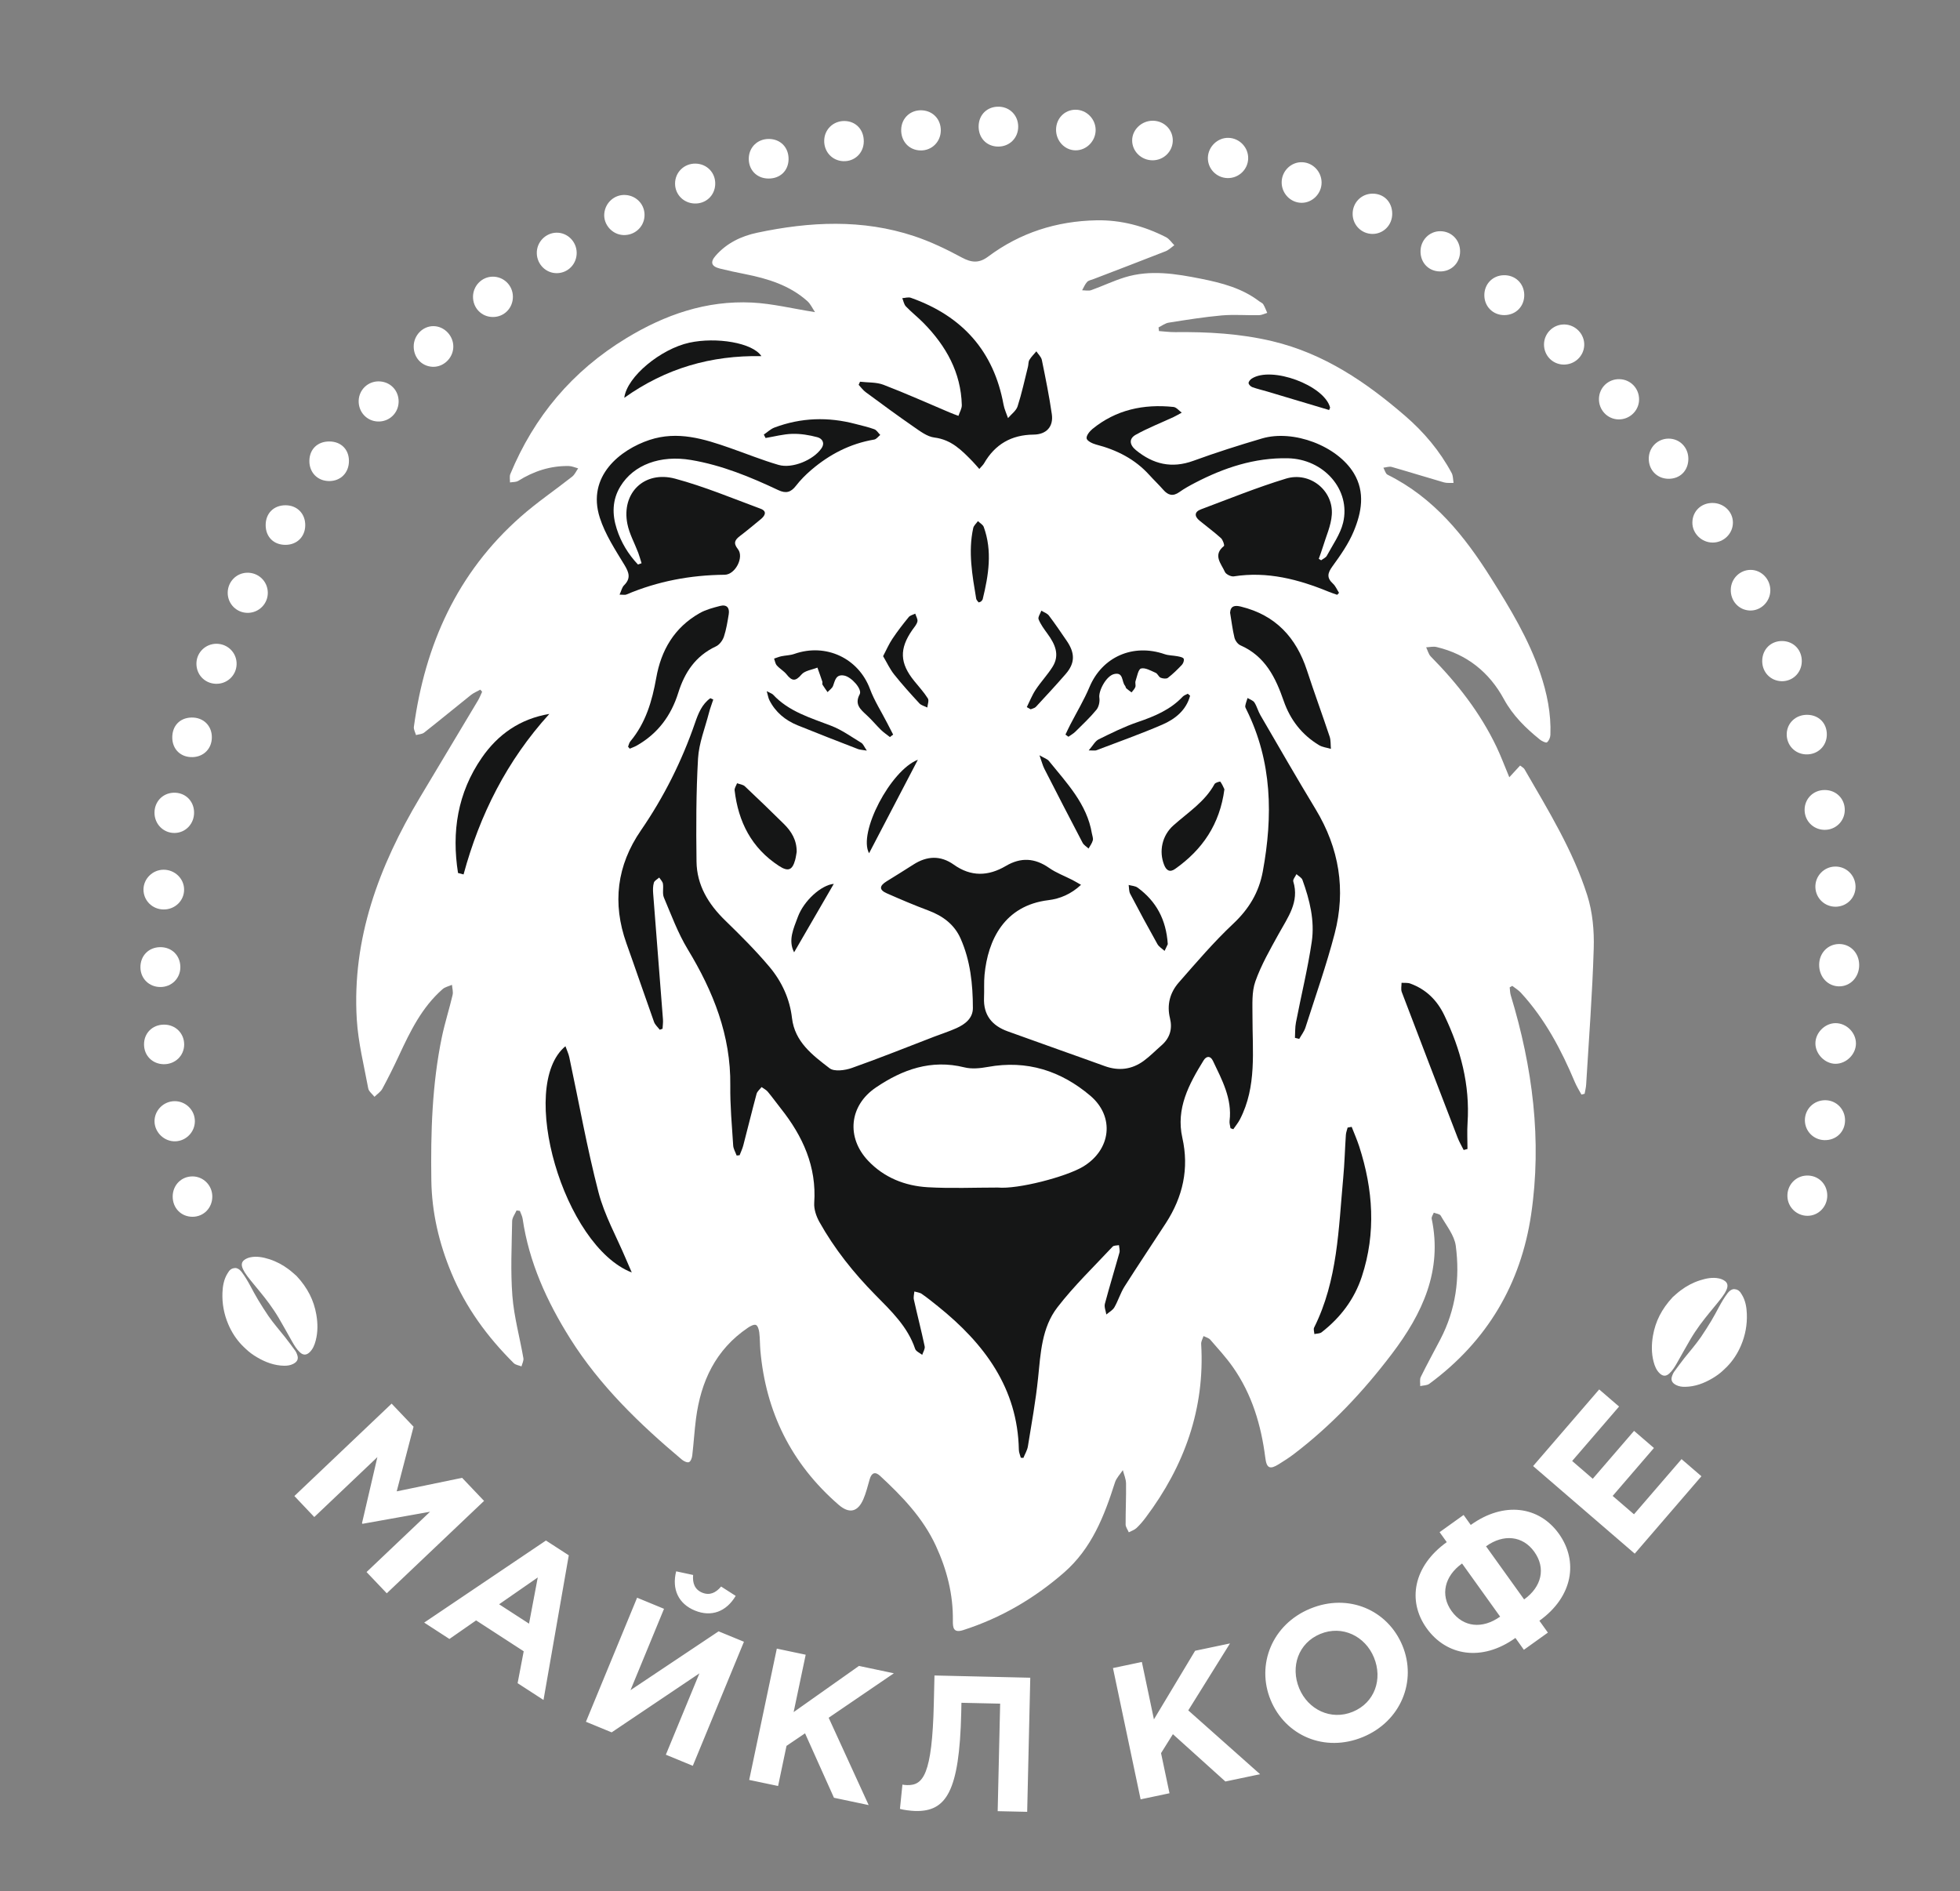 <?xml version="1.0" encoding="UTF-8"?> <svg xmlns="http://www.w3.org/2000/svg" width="57" height="55" viewBox="0 0 57 55" fill="none"><rect x="0" y="0" width="57" height="55" fill="#808080" stroke="none"/><path fill-rule="evenodd" clip-rule="evenodd" d="M15.022 35.202C15.054 35.206 15.086 35.21 15.118 35.214C15.146 35.291 15.187 35.365 15.199 35.443C15.384 36.708 15.903 37.848 16.581 38.927C17.442 40.296 18.596 41.411 19.835 42.452C19.888 42.497 19.991 42.543 20.038 42.521C20.09 42.497 20.124 42.398 20.132 42.328C20.174 41.971 20.195 41.611 20.241 41.254C20.382 40.179 20.805 39.253 21.752 38.612C21.82 38.566 21.929 38.508 21.984 38.532C22.04 38.556 22.071 38.672 22.081 38.752C22.102 38.925 22.098 39.101 22.113 39.275C22.27 41.057 23.008 42.564 24.388 43.761C24.698 44.03 24.945 43.974 25.108 43.599C25.189 43.413 25.235 43.211 25.293 43.015C25.346 42.836 25.448 42.785 25.594 42.921C26.241 43.52 26.846 44.149 27.218 44.958C27.538 45.652 27.721 46.37 27.711 47.131C27.709 47.321 27.718 47.501 28.009 47.407C29.111 47.054 30.08 46.484 30.94 45.736C31.749 45.032 32.114 44.089 32.424 43.115C32.465 42.984 32.575 42.874 32.654 42.754C32.687 42.883 32.745 43.011 32.747 43.141C32.753 43.539 32.733 43.937 32.735 44.336C32.736 44.411 32.795 44.486 32.827 44.562C32.902 44.522 32.99 44.495 33.049 44.44C33.15 44.346 33.239 44.239 33.321 44.13C34.449 42.627 35.043 40.963 34.932 39.086C34.927 39.011 34.976 38.932 35 38.855C35.067 38.889 35.151 38.909 35.197 38.961C35.422 39.22 35.656 39.475 35.853 39.755C36.413 40.552 36.678 41.453 36.798 42.401C36.836 42.699 36.931 42.742 37.185 42.584C37.336 42.49 37.488 42.394 37.629 42.286C38.724 41.452 39.652 40.462 40.475 39.377C41.364 38.207 41.954 36.953 41.636 35.445C41.624 35.392 41.675 35.326 41.697 35.267C41.766 35.294 41.87 35.303 41.898 35.353C42.06 35.639 42.295 35.923 42.336 36.229C42.461 37.169 42.337 38.09 41.888 38.951C41.698 39.315 41.5 39.675 41.319 40.043C41.282 40.117 41.306 40.22 41.302 40.31C41.391 40.289 41.499 40.293 41.566 40.244C43.255 39.001 44.23 37.33 44.528 35.318C44.846 33.161 44.571 31.035 43.937 28.951C43.914 28.876 43.914 28.794 43.904 28.715C43.929 28.7 43.954 28.686 43.979 28.671C44.064 28.737 44.16 28.794 44.231 28.872C44.934 29.637 45.405 30.534 45.801 31.474C45.853 31.598 45.927 31.713 45.991 31.832C46.022 31.824 46.053 31.817 46.083 31.809C46.099 31.719 46.123 31.63 46.128 31.539C46.207 30.221 46.309 28.903 46.348 27.584C46.364 27.068 46.316 26.526 46.16 26.037C45.745 24.731 45.02 23.558 44.336 22.372C44.311 22.328 44.255 22.302 44.207 22.263C44.106 22.373 44.019 22.468 43.893 22.604C43.755 22.273 43.651 21.993 43.523 21.724C43.051 20.734 42.384 19.877 41.61 19.093C41.543 19.024 41.519 18.915 41.475 18.825C41.576 18.821 41.682 18.794 41.775 18.816C42.667 19.027 43.314 19.557 43.734 20.329C43.995 20.809 44.368 21.173 44.785 21.51C44.841 21.555 44.96 21.611 44.988 21.589C45.045 21.543 45.085 21.449 45.088 21.373C45.112 20.755 44.99 20.158 44.791 19.571C44.456 18.585 43.919 17.697 43.366 16.818C42.596 15.595 41.709 14.479 40.352 13.805C40.292 13.775 40.271 13.672 40.231 13.602C40.312 13.593 40.4 13.559 40.472 13.579C40.981 13.724 41.486 13.883 41.994 14.029C42.081 14.054 42.179 14.04 42.272 14.044C42.255 13.947 42.261 13.838 42.216 13.755C41.874 13.118 41.413 12.568 40.863 12.094C39.731 11.116 38.508 10.282 37.006 9.924C36.077 9.702 35.128 9.648 34.174 9.659C34.018 9.661 33.862 9.639 33.705 9.628C33.701 9.593 33.696 9.557 33.692 9.522C33.79 9.474 33.885 9.399 33.989 9.383C34.501 9.302 35.015 9.219 35.531 9.173C35.889 9.142 36.252 9.173 36.612 9.166C36.693 9.165 36.773 9.123 36.853 9.099C36.816 9.016 36.785 8.928 36.738 8.85C36.715 8.812 36.66 8.792 36.62 8.762C36.125 8.383 35.536 8.228 34.935 8.108C34.196 7.961 33.452 7.837 32.709 8.066C32.377 8.169 32.062 8.321 31.734 8.438C31.656 8.466 31.558 8.442 31.47 8.442C31.517 8.36 31.552 8.267 31.615 8.199C31.658 8.153 31.739 8.14 31.804 8.115C32.502 7.846 33.202 7.581 33.897 7.307C33.991 7.27 34.067 7.191 34.151 7.132C34.071 7.052 34.005 6.946 33.908 6.897C33.278 6.575 32.604 6.394 31.89 6.407C30.724 6.429 29.663 6.77 28.736 7.463C28.475 7.658 28.256 7.643 27.971 7.489C27.527 7.249 27.065 7.027 26.585 6.867C25.079 6.367 23.549 6.444 22.02 6.768C21.55 6.868 21.132 7.072 20.814 7.434C20.646 7.624 20.686 7.747 20.934 7.81C21.176 7.871 21.422 7.922 21.667 7.971C22.331 8.103 22.968 8.299 23.48 8.758C23.573 8.842 23.627 8.967 23.702 9.078C23.05 8.975 22.464 8.829 21.872 8.799C20.538 8.733 19.336 9.153 18.213 9.836C16.637 10.793 15.532 12.121 14.842 13.784C14.812 13.856 14.834 13.947 14.831 14.03C14.912 14.016 15.008 14.024 15.072 13.984C15.521 13.703 16.006 13.543 16.542 13.553C16.633 13.555 16.723 13.597 16.813 13.621C16.756 13.702 16.715 13.802 16.64 13.861C16.144 14.252 15.616 14.609 15.144 15.026C13.286 16.665 12.361 18.761 12.036 21.138C12.026 21.214 12.076 21.297 12.098 21.377C12.177 21.354 12.275 21.352 12.334 21.306C12.793 20.945 13.243 20.573 13.699 20.209C13.779 20.146 13.878 20.107 13.969 20.056C13.986 20.077 14.004 20.097 14.021 20.118C13.981 20.204 13.947 20.293 13.898 20.375C13.336 21.316 12.771 22.255 12.209 23.197C11.019 25.192 10.233 27.302 10.376 29.648C10.417 30.32 10.585 30.986 10.709 31.653C10.726 31.742 10.827 31.816 10.89 31.897C10.968 31.82 11.07 31.754 11.12 31.662C11.292 31.344 11.453 31.019 11.605 30.692C11.932 29.99 12.268 29.295 12.871 28.766C12.943 28.703 13.053 28.681 13.144 28.641C13.152 28.74 13.184 28.844 13.162 28.936C13.067 29.343 12.938 29.742 12.852 30.151C12.565 31.53 12.524 32.928 12.544 34.329C12.558 35.263 12.768 36.158 13.129 37.023C13.544 38.021 14.171 38.878 14.941 39.643C14.994 39.695 15.09 39.707 15.166 39.737C15.186 39.657 15.234 39.573 15.221 39.498C15.116 38.894 14.949 38.297 14.901 37.689C14.845 36.968 14.882 36.24 14.894 35.515C14.895 35.41 14.977 35.306 15.022 35.202Z" fill="white"></path><path fill-rule="evenodd" clip-rule="evenodd" d="M35.785 32.811C35.775 32.74 35.75 32.667 35.758 32.598C35.837 31.952 35.538 31.405 35.274 30.851C35.2 30.696 35.083 30.708 35.002 30.839C34.575 31.53 34.194 32.239 34.384 33.087C34.586 33.983 34.401 34.804 33.906 35.569C33.506 36.186 33.095 36.796 32.702 37.416C32.583 37.605 32.519 37.826 32.408 38.019C32.358 38.105 32.253 38.16 32.174 38.228C32.158 38.123 32.107 38.01 32.132 37.916C32.264 37.418 32.417 36.925 32.555 36.429C32.573 36.362 32.547 36.284 32.541 36.211C32.478 36.224 32.392 36.216 32.357 36.254C31.814 36.835 31.236 37.391 30.753 38.017C30.294 38.61 30.263 39.355 30.189 40.075C30.121 40.74 30 41.401 29.893 42.062C29.874 42.178 29.807 42.286 29.762 42.398C29.737 42.397 29.712 42.395 29.687 42.394C29.667 42.317 29.631 42.24 29.63 42.162C29.595 40.371 28.63 39.076 27.275 37.988C27.121 37.864 26.967 37.74 26.804 37.627C26.746 37.587 26.663 37.581 26.591 37.559C26.585 37.638 26.56 37.721 26.577 37.795C26.678 38.249 26.795 38.699 26.891 39.154C26.907 39.229 26.845 39.319 26.819 39.402C26.749 39.345 26.638 39.3 26.614 39.228C26.398 38.583 25.916 38.125 25.453 37.655C24.82 37.013 24.265 36.315 23.828 35.534C23.737 35.37 23.667 35.163 23.679 34.982C23.751 33.93 23.35 33.045 22.707 32.236C22.579 32.074 22.459 31.906 22.327 31.748C22.28 31.693 22.208 31.658 22.148 31.614C22.098 31.679 22.022 31.738 22.002 31.812C21.868 32.31 21.747 32.811 21.616 33.31C21.591 33.408 21.545 33.501 21.509 33.596C21.48 33.599 21.451 33.602 21.423 33.605C21.388 33.507 21.328 33.411 21.322 33.311C21.285 32.73 21.231 32.148 21.238 31.567C21.256 30.114 20.744 28.833 19.999 27.605C19.714 27.134 19.522 26.609 19.307 26.101C19.258 25.984 19.3 25.832 19.279 25.699C19.269 25.636 19.209 25.58 19.171 25.521C19.117 25.569 19.034 25.61 19.016 25.669C18.987 25.768 18.987 25.88 18.995 25.985C19.088 27.206 19.186 28.425 19.28 29.645C19.287 29.735 19.273 29.827 19.268 29.918C19.241 29.927 19.214 29.937 19.187 29.947C19.13 29.871 19.05 29.803 19.02 29.719C18.748 28.958 18.489 28.193 18.217 27.432C17.803 26.269 17.937 25.169 18.639 24.149C19.311 23.172 19.832 22.128 20.215 21.016C20.308 20.747 20.414 20.479 20.658 20.305C20.686 20.318 20.715 20.33 20.743 20.343C20.701 20.473 20.651 20.601 20.617 20.733C20.504 21.173 20.326 21.611 20.3 22.057C20.243 23.054 20.243 24.056 20.256 25.056C20.264 25.741 20.6 26.295 21.096 26.775C21.541 27.207 21.982 27.648 22.379 28.12C22.736 28.546 22.969 29.052 23.032 29.604C23.112 30.3 23.63 30.686 24.126 31.067C24.259 31.17 24.575 31.129 24.771 31.059C25.579 30.774 26.374 30.453 27.174 30.146C27.388 30.064 27.608 29.994 27.816 29.9C28.073 29.785 28.294 29.608 28.293 29.315C28.292 28.623 28.221 27.936 27.934 27.291C27.754 26.886 27.421 26.637 26.999 26.479C26.59 26.326 26.187 26.155 25.787 25.978C25.564 25.879 25.569 25.764 25.782 25.632C26.043 25.47 26.305 25.309 26.563 25.143C26.956 24.89 27.351 24.871 27.737 25.145C28.236 25.501 28.74 25.485 29.251 25.184C29.686 24.927 30.093 24.95 30.509 25.24C30.714 25.384 30.959 25.474 31.185 25.59C31.253 25.625 31.319 25.665 31.438 25.732C31.15 26.003 30.822 26.138 30.492 26.178C29.205 26.333 28.728 27.34 28.632 28.349C28.611 28.571 28.627 28.796 28.617 29.02C28.597 29.515 28.844 29.828 29.31 29.995C29.817 30.178 30.324 30.358 30.831 30.54C31.262 30.694 31.695 30.846 32.125 31.003C32.533 31.152 32.916 31.104 33.261 30.852C33.444 30.718 33.603 30.554 33.774 30.405C34.023 30.19 34.101 29.923 34.025 29.613C33.929 29.224 34.023 28.868 34.28 28.574C34.791 27.991 35.296 27.398 35.861 26.867C36.322 26.434 36.612 25.952 36.724 25.344C37.021 23.731 36.999 22.152 36.25 20.64C36.233 20.605 36.208 20.564 36.214 20.531C36.227 20.452 36.257 20.376 36.281 20.299C36.349 20.341 36.441 20.369 36.48 20.429C36.554 20.543 36.586 20.681 36.655 20.799C37.186 21.712 37.712 22.628 38.259 23.531C38.948 24.669 39.145 25.881 38.814 27.151C38.574 28.072 38.255 28.973 37.965 29.881C37.927 29.999 37.845 30.103 37.784 30.213C37.742 30.203 37.701 30.192 37.659 30.182C37.668 30.032 37.66 29.879 37.689 29.732C37.84 28.95 38.032 28.174 38.148 27.388C38.238 26.775 38.088 26.17 37.877 25.588C37.852 25.521 37.762 25.477 37.703 25.422C37.67 25.494 37.593 25.578 37.611 25.635C37.794 26.233 37.45 26.68 37.186 27.16C36.938 27.61 36.678 28.061 36.508 28.541C36.399 28.85 36.425 29.21 36.424 29.548C36.421 30.565 36.554 31.595 36.059 32.554C36.007 32.655 35.931 32.745 35.866 32.84C35.839 32.831 35.812 32.821 35.785 32.811Z" fill="#151616"></path><path fill-rule="evenodd" clip-rule="evenodd" d="M28.461 17.52C28.437 17.486 28.395 17.451 28.389 17.411C28.276 16.73 28.151 16.047 28.303 15.356C28.319 15.283 28.393 15.222 28.44 15.155C28.497 15.211 28.584 15.257 28.609 15.325C28.863 16.025 28.75 16.724 28.58 17.42C28.574 17.447 28.551 17.471 28.531 17.491C28.518 17.503 28.496 17.506 28.461 17.52Z" fill="#151616"></path><path fill-rule="evenodd" clip-rule="evenodd" d="M25.682 19.083C25.78 18.896 25.852 18.727 25.953 18.577C26.099 18.358 26.261 18.149 26.428 17.945C26.469 17.895 26.553 17.878 26.617 17.846C26.64 17.922 26.695 18.006 26.68 18.074C26.66 18.163 26.587 18.242 26.531 18.321C26.15 18.869 26.165 19.285 26.588 19.805C26.723 19.972 26.87 20.132 26.983 20.311C27.023 20.373 26.976 20.486 26.968 20.576C26.889 20.536 26.791 20.514 26.736 20.454C26.483 20.18 26.233 19.903 26.002 19.613C25.878 19.457 25.794 19.272 25.682 19.083Z" fill="#151616"></path><path fill-rule="evenodd" clip-rule="evenodd" d="M38.653 11.924C38.045 11.742 37.448 11.563 36.85 11.385C36.706 11.342 36.56 11.31 36.42 11.259C36.373 11.242 36.314 11.184 36.311 11.142C36.308 11.1 36.358 11.04 36.402 11.011C36.977 10.638 38.511 11.204 38.681 11.851C38.683 11.859 38.675 11.869 38.653 11.924Z" fill="#151616"></path><path fill-rule="evenodd" clip-rule="evenodd" d="M29.861 20.564C29.946 20.395 30.015 20.215 30.119 20.058C30.269 19.831 30.46 19.629 30.606 19.399C30.831 19.047 30.682 18.732 30.463 18.431C30.366 18.297 30.264 18.161 30.204 18.011C30.179 17.947 30.255 17.844 30.284 17.759C30.359 17.806 30.455 17.837 30.504 17.902C30.686 18.142 30.855 18.392 31.025 18.641C31.269 19 31.264 19.288 30.992 19.601C30.71 19.926 30.417 20.242 30.124 20.558C30.089 20.595 30.024 20.605 29.973 20.628C29.936 20.607 29.899 20.586 29.861 20.564Z" fill="#151616"></path><path fill-rule="evenodd" clip-rule="evenodd" d="M18.155 11.569C18.233 10.947 19.225 10.145 20.047 9.966C20.83 9.796 21.888 9.965 22.142 10.357C20.677 10.331 19.364 10.708 18.155 11.569Z" fill="#151616"></path><path fill-rule="evenodd" clip-rule="evenodd" d="M18.265 21.715C18.286 21.664 18.296 21.604 18.33 21.562C18.781 21.023 18.965 20.384 19.084 19.717C19.226 18.913 19.606 18.251 20.349 17.83C20.526 17.73 20.735 17.675 20.936 17.623C21.135 17.57 21.223 17.676 21.193 17.863C21.157 18.083 21.122 18.306 21.052 18.517C21.015 18.625 20.923 18.751 20.821 18.798C20.223 19.077 19.908 19.561 19.724 20.151C19.518 20.808 19.134 21.334 18.514 21.685C18.451 21.72 18.381 21.744 18.314 21.773C18.298 21.754 18.281 21.735 18.265 21.715Z" fill="#151616"></path><path fill-rule="evenodd" clip-rule="evenodd" d="M35.773 17.818C35.786 17.623 35.906 17.596 36.084 17.64C37.104 17.889 37.698 18.548 38.008 19.494C38.219 20.14 38.454 20.779 38.669 21.424C38.705 21.534 38.694 21.66 38.705 21.778C38.589 21.743 38.46 21.731 38.361 21.671C37.857 21.368 37.521 20.928 37.333 20.387C37.098 19.71 36.8 19.087 36.074 18.767C35.995 18.733 35.921 18.629 35.9 18.544C35.843 18.309 35.815 18.067 35.773 17.818Z" fill="#151616"></path><path fill-rule="evenodd" clip-rule="evenodd" d="M28.48 13.638C28.395 13.543 28.339 13.476 28.279 13.414C27.969 13.098 27.67 12.786 27.172 12.724C26.962 12.698 26.758 12.54 26.573 12.413C26.101 12.087 25.639 11.746 25.178 11.406C25.098 11.348 25.039 11.264 24.971 11.191C24.984 11.161 24.997 11.131 25.011 11.101C25.239 11.128 25.485 11.111 25.692 11.19C26.34 11.438 26.973 11.723 27.612 11.993C27.698 12.03 27.786 12.061 27.873 12.094C27.907 11.989 27.974 11.883 27.971 11.779C27.946 10.836 27.517 10.065 26.861 9.396C26.696 9.228 26.508 9.081 26.345 8.911C26.288 8.851 26.274 8.752 26.24 8.671C26.323 8.666 26.416 8.635 26.488 8.66C27.998 9.194 28.902 10.225 29.184 11.765C29.209 11.9 29.27 12.028 29.315 12.159C29.41 12.046 29.551 11.947 29.593 11.818C29.715 11.44 29.798 11.05 29.895 10.665C29.912 10.599 29.903 10.521 29.937 10.466C29.991 10.376 30.07 10.3 30.139 10.217C30.194 10.302 30.28 10.379 30.299 10.47C30.406 10.994 30.513 11.518 30.589 12.047C30.64 12.406 30.433 12.635 30.06 12.639C29.406 12.645 28.935 12.926 28.619 13.473C28.592 13.521 28.547 13.559 28.48 13.638Z" fill="#151616"></path><path fill-rule="evenodd" clip-rule="evenodd" d="M38.888 17.298C38.809 17.27 38.73 17.245 38.653 17.214C37.766 16.849 36.859 16.609 35.88 16.762C35.8 16.774 35.652 16.701 35.622 16.632C35.517 16.393 35.262 16.145 35.594 15.879C35.617 15.86 35.564 15.701 35.507 15.649C35.309 15.47 35.093 15.313 34.887 15.143C34.732 15.017 34.729 14.886 34.927 14.812C35.747 14.505 36.561 14.174 37.398 13.919C38.093 13.707 38.781 14.262 38.731 14.97C38.709 15.29 38.562 15.602 38.468 15.916C38.434 16.029 38.391 16.14 38.352 16.251C38.375 16.265 38.398 16.279 38.421 16.294C38.478 16.25 38.557 16.218 38.587 16.161C38.756 15.845 38.979 15.538 39.06 15.2C39.288 14.248 38.504 13.348 37.45 13.327C36.485 13.307 35.599 13.602 34.758 14.039C34.6 14.121 34.442 14.208 34.297 14.311C34.111 14.443 33.97 14.404 33.831 14.245C33.702 14.097 33.558 13.961 33.426 13.815C33.008 13.352 32.477 13.083 31.872 12.927C31.768 12.899 31.615 12.824 31.601 12.751C31.586 12.67 31.687 12.544 31.77 12.475C32.454 11.917 33.256 11.744 34.127 11.835C34.212 11.844 34.287 11.943 34.367 12C34.288 12.043 34.21 12.091 34.128 12.129C33.762 12.299 33.383 12.446 33.032 12.642C32.827 12.756 32.843 12.934 33.036 13.092C33.536 13.5 34.073 13.632 34.708 13.4C35.363 13.161 36.029 12.949 36.699 12.752C37.613 12.482 38.891 12.966 39.373 13.764C39.706 14.318 39.597 14.903 39.368 15.452C39.218 15.814 38.983 16.149 38.749 16.471C38.608 16.666 38.577 16.801 38.763 16.972C38.841 17.043 38.883 17.15 38.941 17.241C38.923 17.26 38.905 17.279 38.888 17.298Z" fill="#151616"></path><path fill-rule="evenodd" clip-rule="evenodd" d="M18.658 16.38C18.626 16.279 18.598 16.176 18.561 16.076C18.455 15.795 18.302 15.524 18.245 15.235C18.067 14.337 18.736 13.679 19.636 13.921C20.481 14.149 21.295 14.489 22.117 14.794C22.32 14.869 22.248 15 22.119 15.104C21.92 15.267 21.724 15.433 21.519 15.588C21.37 15.702 21.32 15.793 21.459 15.969C21.646 16.204 21.383 16.712 21.075 16.715C20.081 16.724 19.128 16.902 18.216 17.29C18.177 17.307 18.124 17.293 18.018 17.293C18.071 17.178 18.089 17.08 18.148 17.022C18.351 16.82 18.295 16.652 18.159 16.428C17.891 15.987 17.599 15.541 17.444 15.058C17.052 13.839 18.051 13.072 18.889 12.794C19.706 12.524 20.469 12.762 21.229 13.028C21.7 13.192 22.163 13.381 22.641 13.52C23.043 13.637 23.659 13.375 23.889 13.039C23.998 12.879 23.909 12.752 23.771 12.715C23.536 12.652 23.285 12.611 23.043 12.617C22.782 12.624 22.523 12.695 22.264 12.738C22.247 12.704 22.23 12.671 22.213 12.638C22.316 12.569 22.409 12.477 22.522 12.434C23.294 12.144 24.081 12.119 24.878 12.329C25.062 12.378 25.249 12.418 25.426 12.483C25.495 12.508 25.542 12.592 25.599 12.649C25.541 12.695 25.488 12.772 25.424 12.783C24.722 12.901 24.122 13.215 23.594 13.666C23.43 13.806 23.276 13.962 23.145 14.131C22.999 14.318 22.857 14.359 22.633 14.253C21.821 13.87 20.993 13.528 20.095 13.377C19.204 13.227 18.427 13.514 18.043 14.143C17.802 14.537 17.799 14.957 17.936 15.382C18.061 15.772 18.27 16.118 18.553 16.417C18.588 16.405 18.623 16.392 18.658 16.38Z" fill="#151616"></path><path fill-rule="evenodd" clip-rule="evenodd" d="M23.094 27.695C22.912 27.343 23.08 26.999 23.201 26.67C23.376 26.192 23.885 25.738 24.248 25.704C23.865 26.364 23.489 27.013 23.094 27.695Z" fill="#151616"></path><path fill-rule="evenodd" clip-rule="evenodd" d="M33.961 27.458C33.946 27.49 33.907 27.572 33.868 27.654C33.797 27.589 33.704 27.535 33.659 27.455C33.388 26.972 33.125 26.485 32.868 25.994C32.829 25.92 32.837 25.823 32.823 25.736C32.911 25.761 33.016 25.764 33.084 25.814C33.623 26.21 33.914 26.739 33.961 27.458Z" fill="#151616"></path><path fill-rule="evenodd" clip-rule="evenodd" d="M22.298 20.101C22.404 20.158 22.455 20.171 22.484 20.203C22.94 20.694 23.567 20.874 24.172 21.107C24.483 21.227 24.761 21.429 25.048 21.603C25.105 21.638 25.132 21.718 25.209 21.829C25.076 21.806 25.007 21.806 24.948 21.783C24.363 21.556 23.778 21.33 23.197 21.094C22.835 20.947 22.55 20.709 22.375 20.362C22.344 20.301 22.335 20.23 22.298 20.101Z" fill="#151616"></path><path fill-rule="evenodd" clip-rule="evenodd" d="M34.61 20.232C34.5 20.647 34.184 20.909 33.801 21.074C33.171 21.346 32.522 21.576 31.879 21.821C31.847 21.833 31.804 21.823 31.661 21.823C31.787 21.678 31.849 21.552 31.95 21.502C32.322 21.318 32.697 21.132 33.089 20.998C33.578 20.832 34.039 20.639 34.396 20.259C34.432 20.221 34.493 20.203 34.542 20.175C34.565 20.194 34.587 20.213 34.61 20.232Z" fill="#151616"></path><path fill-rule="evenodd" clip-rule="evenodd" d="M25.274 24.814C24.948 24.223 25.897 22.402 26.693 22.095C26.228 22.985 25.764 23.875 25.274 24.814Z" fill="#151616"></path><path fill-rule="evenodd" clip-rule="evenodd" d="M30.23 21.965C30.378 22.051 30.46 22.075 30.502 22.128C31.023 22.773 31.612 23.382 31.754 24.239C31.765 24.306 31.797 24.378 31.781 24.438C31.759 24.523 31.701 24.598 31.657 24.677C31.599 24.622 31.519 24.577 31.484 24.51C31.109 23.795 30.739 23.077 30.372 22.358C30.322 22.261 30.297 22.152 30.23 21.965Z" fill="#151616"></path><path fill-rule="evenodd" clip-rule="evenodd" d="M35.608 22.954C35.473 23.973 34.969 24.709 34.174 25.27C34.02 25.379 33.918 25.314 33.855 25.153C33.698 24.758 33.794 24.3 34.123 24.006C34.547 23.627 35.041 23.317 35.321 22.801C35.344 22.759 35.481 22.721 35.49 22.733C35.547 22.812 35.584 22.905 35.608 22.954Z" fill="#151616"></path><path fill-rule="evenodd" clip-rule="evenodd" d="M30.985 21.364C31.032 21.266 31.077 21.167 31.127 21.071C31.314 20.708 31.527 20.355 31.684 19.981C32.051 19.106 32.945 18.706 33.868 19.024C33.987 19.065 34.121 19.061 34.247 19.086C34.311 19.099 34.402 19.114 34.423 19.156C34.444 19.198 34.413 19.29 34.373 19.333C34.245 19.469 34.111 19.6 33.963 19.714C33.919 19.747 33.814 19.735 33.753 19.709C33.695 19.684 33.668 19.593 33.609 19.567C33.471 19.507 33.307 19.41 33.184 19.441C33.102 19.462 33.067 19.677 33.023 19.808C33.006 19.861 33.036 19.929 33.017 19.981C32.997 20.038 32.945 20.084 32.908 20.136C32.857 20.097 32.803 20.062 32.756 20.019C32.736 20.001 32.736 19.963 32.717 19.941C32.616 19.823 32.678 19.54 32.404 19.602C32.17 19.654 31.941 20.095 31.971 20.292C31.988 20.403 31.957 20.554 31.887 20.64C31.701 20.867 31.484 21.07 31.274 21.278C31.215 21.336 31.14 21.377 31.072 21.426C31.043 21.405 31.014 21.385 30.985 21.364Z" fill="#151616"></path><path fill-rule="evenodd" clip-rule="evenodd" d="M25.88 21.435C25.793 21.366 25.699 21.303 25.62 21.227C25.48 21.089 25.355 20.936 25.21 20.803C25.026 20.632 24.842 20.486 25.002 20.189C25.08 20.043 24.761 19.683 24.547 19.646C24.306 19.604 24.286 19.789 24.227 19.946C24.201 20.016 24.122 20.068 24.067 20.128C24.017 20.056 23.964 19.985 23.919 19.91C23.906 19.888 23.924 19.851 23.915 19.824C23.87 19.687 23.82 19.551 23.772 19.415C23.613 19.479 23.403 19.503 23.308 19.617C23.129 19.83 23.025 19.802 22.874 19.611C22.796 19.513 22.676 19.448 22.592 19.353C22.546 19.302 22.537 19.221 22.512 19.153C22.582 19.13 22.651 19.101 22.723 19.085C22.848 19.059 22.982 19.059 23.1 19.017C24.021 18.694 24.969 19.144 25.301 20.039C25.428 20.38 25.63 20.694 25.797 21.02C25.856 21.135 25.915 21.249 25.974 21.363C25.942 21.387 25.911 21.411 25.88 21.435Z" fill="#151616"></path><path fill-rule="evenodd" clip-rule="evenodd" d="M23.169 24.775C23.157 24.84 23.147 24.927 23.124 25.011C23.042 25.307 22.921 25.356 22.656 25.184C21.851 24.66 21.471 23.896 21.364 22.986C21.356 22.92 21.41 22.848 21.435 22.778C21.512 22.807 21.609 22.816 21.663 22.868C22.044 23.225 22.418 23.59 22.791 23.956C23.015 24.176 23.172 24.429 23.169 24.775Z" fill="#151616"></path><path fill-rule="evenodd" clip-rule="evenodd" d="M13.32 25.388C13.132 24.198 13.303 23.062 14.012 22.036C14.476 21.365 15.114 20.907 15.976 20.762C14.741 22.121 13.952 23.694 13.481 25.43C13.427 25.416 13.374 25.402 13.32 25.388Z" fill="#151616"></path><path fill-rule="evenodd" clip-rule="evenodd" d="M42.566 33.444C42.506 33.324 42.437 33.208 42.389 33.083C41.845 31.674 41.303 30.263 40.766 28.851C40.736 28.771 40.76 28.672 40.759 28.582C40.843 28.588 40.934 28.575 41.009 28.602C41.475 28.77 41.795 29.092 42.002 29.524C42.479 30.516 42.752 31.55 42.679 32.655C42.662 32.907 42.677 33.161 42.677 33.414C42.64 33.424 42.603 33.434 42.566 33.444Z" fill="#151616"></path><path fill-rule="evenodd" clip-rule="evenodd" d="M39.309 32.771C39.383 32.96 39.465 33.147 39.528 33.34C39.933 34.593 40.021 35.856 39.605 37.123C39.39 37.779 38.986 38.317 38.433 38.746C38.382 38.785 38.295 38.781 38.224 38.797C38.221 38.733 38.192 38.658 38.217 38.608C38.905 37.231 38.926 35.732 39.063 34.255C39.102 33.84 39.112 33.422 39.14 33.005C39.145 32.933 39.173 32.863 39.191 32.792C39.23 32.785 39.27 32.778 39.309 32.771Z" fill="#151616"></path><path fill-rule="evenodd" clip-rule="evenodd" d="M18.373 37.006C16.389 36.237 15.044 31.584 16.444 30.426C16.486 30.545 16.534 30.643 16.556 30.746C16.836 32.056 17.069 33.377 17.405 34.673C17.578 35.341 17.93 35.966 18.202 36.611C18.249 36.721 18.297 36.831 18.373 37.006Z" fill="#151616"></path><path fill-rule="evenodd" clip-rule="evenodd" d="M29.017 34.536C29.602 34.591 31.002 34.223 31.492 33.931C32.31 33.443 32.429 32.475 31.705 31.863C30.856 31.145 29.869 30.82 28.729 31.028C28.507 31.068 28.26 31.094 28.048 31.041C27.078 30.8 26.242 31.105 25.473 31.626C24.695 32.152 24.606 33.08 25.247 33.757C25.709 34.245 26.314 34.488 26.981 34.527C27.658 34.566 28.338 34.536 29.017 34.536Z" fill="white"></path><path fill-rule="evenodd" clip-rule="evenodd" d="M8.561 43.507L9.14 44.118L10.975 42.375L10.527 44.299L10.543 44.315L12.507 43.964L10.66 45.718L11.248 46.336L14.077 43.649L13.439 42.978L11.537 43.371L12.027 41.491L11.389 40.82L8.561 43.507ZM12.336 47.188L13.07 47.664L13.846 47.124L15.23 48.022L15.053 48.95L15.806 49.438L16.541 45.231L15.877 44.801L12.336 47.188ZM14.515 46.655L15.639 45.875L15.385 47.219L14.515 46.655ZM21.635 47.745L20.898 47.442L18.336 49.153L19.311 46.787L18.528 46.464L17.04 50.072L17.788 50.38L20.34 48.664L19.364 51.03L20.148 51.353L21.635 47.745ZM20.207 46.837C20.681 47.032 21.119 46.876 21.395 46.411L20.971 46.139C20.817 46.323 20.638 46.406 20.421 46.317C20.205 46.227 20.136 46.042 20.157 45.803L19.664 45.697C19.532 46.221 19.733 46.642 20.207 46.837ZM21.788 51.763L22.628 51.94L22.873 50.773L23.412 50.408L24.253 52.282L25.262 52.495L24.099 49.955L25.995 48.662L24.98 48.448L23.08 49.791L23.431 48.122L22.591 47.945L21.788 51.763ZM27.176 48.726L27.157 49.534C27.109 51.635 26.84 51.925 26.378 51.914C26.322 51.913 26.283 51.906 26.244 51.9L26.172 52.606C26.277 52.636 26.483 52.663 26.622 52.667C27.514 52.687 27.901 52.111 27.954 49.815L27.96 49.52L29.086 49.545L29.014 52.672L29.872 52.691L29.962 48.791L27.176 48.726ZM33.171 52.328L34.011 52.151L33.765 50.984L34.11 50.433L35.636 51.809L36.645 51.597L34.557 49.741L35.77 47.794L34.756 48.007L33.558 50.002L33.207 48.333L32.367 48.51L33.171 52.328ZM39.633 50.517C40.746 50.058 41.209 48.884 40.786 47.859C40.359 46.823 39.218 46.323 38.105 46.782C36.992 47.24 36.529 48.414 36.952 49.439C37.379 50.475 38.52 50.975 39.633 50.517ZM39.342 49.781C38.703 50.044 38.037 49.716 37.782 49.097C37.523 48.469 37.758 47.781 38.397 47.517C39.036 47.254 39.702 47.582 39.956 48.201C40.216 48.83 39.981 49.517 39.342 49.781ZM43.216 44.969C43.728 44.602 44.286 44.662 44.62 45.129C44.961 45.604 44.836 46.147 44.324 46.514L43.216 44.969ZM45.015 47.479L44.768 47.134C45.747 46.433 45.906 45.401 45.334 44.603C44.763 43.806 43.741 43.653 42.772 44.348L42.564 44.058L41.866 44.558L42.074 44.848C41.1 45.546 40.921 46.559 41.489 47.352C42.063 48.154 43.092 48.336 44.071 47.634L44.317 47.979L45.015 47.479ZM43.626 47.014C43.114 47.38 42.555 47.328 42.214 46.852C41.88 46.386 42.007 45.836 42.519 45.469L43.626 47.014ZM47.541 45.183L49.48 42.932L48.902 42.434L47.519 44.038L46.899 43.504L48.099 42.11L47.521 41.612L46.32 43.005L45.721 42.488L47.085 40.905L46.507 40.407L44.585 42.636L47.541 45.183Z" fill="white"></path><path fill-rule="evenodd" clip-rule="evenodd" d="M6.708 36.919C6.73 36.907 6.751 36.891 6.775 36.886C6.809 36.879 6.848 36.871 6.88 36.881C6.941 36.898 6.989 36.941 7.028 36.992C7.22 37.244 7.342 37.533 7.505 37.8C7.601 37.959 7.7 38.116 7.805 38.27C7.879 38.379 7.963 38.483 8.046 38.587C8.127 38.69 8.213 38.788 8.293 38.891C8.395 39.021 8.493 39.154 8.59 39.287C8.611 39.316 8.624 39.35 8.637 39.383C8.692 39.518 8.648 39.603 8.526 39.665C8.445 39.707 8.355 39.719 8.262 39.718C7.98 39.713 7.72 39.617 7.473 39.471C7.358 39.403 7.249 39.325 7.152 39.232C7.113 39.195 7.074 39.16 7.037 39.121C6.866 38.943 6.736 38.74 6.64 38.515C6.513 38.217 6.457 37.91 6.469 37.596C6.477 37.4 6.51 37.209 6.612 37.041C6.628 37.013 6.647 36.986 6.665 36.959C6.679 36.946 6.693 36.932 6.708 36.919Z" fill="white"></path><path fill-rule="evenodd" clip-rule="evenodd" d="M8.625 37.108C8.95 37.458 9.128 37.82 9.199 38.229C9.243 38.484 9.246 38.737 9.182 38.983C9.148 39.116 9.098 39.241 8.995 39.334C8.91 39.41 8.822 39.418 8.724 39.33C8.627 39.241 8.562 39.131 8.498 39.02C8.365 38.788 8.238 38.552 8.102 38.322C8.019 38.182 7.927 38.047 7.832 37.915C7.743 37.791 7.646 37.673 7.55 37.554C7.487 37.474 7.419 37.397 7.355 37.317C7.251 37.186 7.138 37.061 7.066 36.908C7.012 36.793 7.021 36.701 7.108 36.639C7.156 36.604 7.215 36.579 7.274 36.566C7.463 36.525 7.651 36.562 7.837 36.621C8.037 36.686 8.223 36.785 8.392 36.912C8.487 36.983 8.574 37.065 8.625 37.108Z" fill="white"></path><path fill-rule="evenodd" clip-rule="evenodd" d="M50.563 37.533C50.541 37.521 50.52 37.505 50.495 37.5C50.462 37.493 50.423 37.485 50.39 37.495C50.33 37.512 50.282 37.555 50.242 37.607C50.05 37.858 49.929 38.147 49.766 38.414C49.669 38.573 49.57 38.73 49.466 38.884C49.391 38.993 49.307 39.097 49.225 39.201C49.144 39.303 49.057 39.402 48.977 39.505C48.876 39.635 48.778 39.768 48.681 39.901C48.66 39.93 48.647 39.965 48.634 39.997C48.579 40.132 48.623 40.217 48.744 40.279C48.825 40.321 48.916 40.333 49.008 40.331C49.291 40.327 49.551 40.231 49.798 40.085C49.913 40.017 50.022 39.94 50.119 39.846C50.157 39.809 50.197 39.774 50.234 39.735C50.405 39.557 50.535 39.354 50.631 39.129C50.758 38.831 50.813 38.524 50.801 38.21C50.794 38.014 50.76 37.823 50.659 37.655C50.642 37.627 50.623 37.601 50.606 37.574C50.591 37.56 50.577 37.546 50.563 37.533Z" fill="white"></path><path fill-rule="evenodd" clip-rule="evenodd" d="M48.646 37.722C48.32 38.072 48.142 38.434 48.071 38.843C48.027 39.098 48.025 39.351 48.088 39.597C48.122 39.73 48.172 39.855 48.276 39.948C48.361 40.024 48.449 40.032 48.546 39.944C48.643 39.855 48.708 39.745 48.772 39.634C48.905 39.402 49.032 39.166 49.168 38.936C49.251 38.796 49.343 38.661 49.438 38.529C49.527 38.405 49.625 38.287 49.72 38.168C49.784 38.088 49.851 38.011 49.915 37.931C50.019 37.8 50.132 37.675 50.204 37.522C50.258 37.407 50.249 37.315 50.162 37.253C50.114 37.218 50.055 37.193 49.996 37.18C49.807 37.139 49.619 37.176 49.433 37.236C49.233 37.3 49.048 37.399 48.878 37.526C48.783 37.597 48.696 37.679 48.646 37.722Z" fill="white"></path><path fill-rule="evenodd" clip-rule="evenodd" d="M51.484 17.176C51.49 16.848 51.229 16.573 50.911 16.573C50.602 16.573 50.345 16.823 50.334 17.137C50.321 17.473 50.564 17.743 50.889 17.755C51.206 17.766 51.479 17.501 51.484 17.176Z" fill="white"></path><path fill-rule="evenodd" clip-rule="evenodd" d="M26.208 3.766C26.199 4.109 26.435 4.367 26.767 4.375C27.094 4.384 27.356 4.129 27.36 3.797C27.364 3.472 27.135 3.226 26.815 3.208C26.48 3.19 26.217 3.432 26.208 3.766Z" fill="white"></path><path fill-rule="evenodd" clip-rule="evenodd" d="M28.46 3.666C28.453 4.009 28.689 4.259 29.025 4.263C29.358 4.266 29.612 4.014 29.611 3.682C29.611 3.362 29.375 3.115 29.058 3.103C28.72 3.09 28.467 3.327 28.46 3.666Z" fill="white"></path><path fill-rule="evenodd" clip-rule="evenodd" d="M53.649 23.565C53.655 23.233 53.404 22.977 53.07 22.975C52.736 22.972 52.478 23.228 52.481 23.557C52.484 23.873 52.729 24.122 53.046 24.133C53.374 24.144 53.642 23.892 53.649 23.565Z" fill="white"></path><path fill-rule="evenodd" clip-rule="evenodd" d="M53.657 32.591C53.664 32.263 53.405 31.996 53.08 31.996C52.748 31.996 52.488 32.254 52.489 32.581C52.491 32.895 52.738 33.147 53.054 33.157C53.391 33.167 53.651 32.924 53.657 32.591Z" fill="white"></path><path fill-rule="evenodd" clip-rule="evenodd" d="M5.245 28.122C5.242 27.784 4.994 27.541 4.655 27.545C4.317 27.55 4.077 27.802 4.084 28.141C4.091 28.461 4.335 28.701 4.657 28.704C4.99 28.708 5.247 28.453 5.245 28.122Z" fill="white"></path><path fill-rule="evenodd" clip-rule="evenodd" d="M50.396 15.189C50.391 14.87 50.118 14.619 49.785 14.627C49.461 14.635 49.221 14.874 49.217 15.194C49.213 15.511 49.484 15.779 49.809 15.779C50.135 15.778 50.401 15.511 50.396 15.189Z" fill="white"></path><path fill-rule="evenodd" clip-rule="evenodd" d="M43.753 9.164C44.088 9.161 44.335 8.904 44.328 8.57C44.32 8.237 44.06 7.992 43.725 8.004C43.405 8.015 43.169 8.26 43.167 8.581C43.165 8.914 43.42 9.168 43.753 9.164Z" fill="white"></path><path fill-rule="evenodd" clip-rule="evenodd" d="M22.336 5.192C22.683 5.201 22.929 4.968 22.933 4.63C22.937 4.288 22.698 4.042 22.359 4.041C22.036 4.04 21.79 4.273 21.776 4.591C21.762 4.93 21.998 5.185 22.336 5.192Z" fill="white"></path><path fill-rule="evenodd" clip-rule="evenodd" d="M5.356 30.377C5.357 30.047 5.1 29.795 4.766 29.798C4.427 29.801 4.181 30.052 4.189 30.387C4.196 30.706 4.436 30.943 4.759 30.949C5.093 30.954 5.355 30.703 5.356 30.377Z" fill="white"></path><path fill-rule="evenodd" clip-rule="evenodd" d="M49.1 13.345C49.102 13.012 48.846 12.752 48.519 12.756C48.205 12.76 47.957 13.007 47.949 13.324C47.94 13.66 48.183 13.918 48.516 13.924C48.856 13.93 49.098 13.69 49.1 13.345Z" fill="white"></path><path fill-rule="evenodd" clip-rule="evenodd" d="M5.354 25.868C5.352 25.548 5.08 25.289 4.751 25.293C4.439 25.297 4.18 25.551 4.173 25.858C4.166 26.183 4.427 26.447 4.759 26.449C5.09 26.451 5.357 26.192 5.354 25.868Z" fill="white"></path><path fill-rule="evenodd" clip-rule="evenodd" d="M12.612 9.485C12.296 9.479 12.03 9.751 12.031 10.078C12.032 10.403 12.265 10.653 12.58 10.667C12.896 10.681 13.175 10.416 13.183 10.093C13.191 9.77 12.928 9.49 12.612 9.485Z" fill="white"></path><path fill-rule="evenodd" clip-rule="evenodd" d="M52.399 19.241C52.407 18.904 52.165 18.648 51.832 18.642C51.499 18.637 51.248 18.886 51.248 19.225C51.248 19.546 51.484 19.796 51.8 19.81C52.126 19.824 52.391 19.572 52.399 19.241Z" fill="white"></path><path fill-rule="evenodd" clip-rule="evenodd" d="M16.181 6.767C15.863 6.774 15.604 7.044 15.611 7.365C15.617 7.691 15.882 7.951 16.202 7.944C16.525 7.937 16.777 7.671 16.771 7.345C16.765 7.021 16.499 6.76 16.181 6.767Z" fill="white"></path><path fill-rule="evenodd" clip-rule="evenodd" d="M40.488 6.217C40.488 5.873 40.245 5.627 39.909 5.632C39.584 5.636 39.33 5.902 39.337 6.231C39.343 6.547 39.592 6.796 39.905 6.803C40.228 6.809 40.489 6.548 40.488 6.217Z" fill="white"></path><path fill-rule="evenodd" clip-rule="evenodd" d="M53.127 21.371C53.133 21.031 52.892 20.788 52.549 20.788C52.225 20.788 51.974 21.022 51.961 21.334C51.949 21.665 52.196 21.93 52.526 21.939C52.86 21.948 53.122 21.701 53.127 21.371Z" fill="white"></path><path fill-rule="evenodd" clip-rule="evenodd" d="M37.842 5.898C38.161 5.906 38.434 5.634 38.434 5.31C38.433 4.996 38.19 4.735 37.88 4.718C37.56 4.7 37.282 4.961 37.273 5.288C37.264 5.615 37.522 5.891 37.842 5.898Z" fill="white"></path><path fill-rule="evenodd" clip-rule="evenodd" d="M5.01 21.459C5.016 21.799 5.265 22.032 5.608 22.018C5.932 22.005 6.161 21.766 6.161 21.441C6.162 21.104 5.914 20.862 5.574 20.867C5.23 20.872 5.004 21.11 5.01 21.459Z" fill="white"></path><path fill-rule="evenodd" clip-rule="evenodd" d="M33.531 3.511C33.204 3.507 32.926 3.768 32.925 4.082C32.924 4.402 33.192 4.663 33.522 4.662C33.836 4.661 34.094 4.415 34.106 4.106C34.119 3.781 33.862 3.516 33.531 3.511Z" fill="white"></path><path fill-rule="evenodd" clip-rule="evenodd" d="M25.12 4.121C25.127 3.775 24.892 3.523 24.559 3.519C24.229 3.515 23.969 3.77 23.969 4.099C23.968 4.42 24.204 4.672 24.52 4.687C24.852 4.702 25.114 4.455 25.12 4.121Z" fill="white"></path><path fill-rule="evenodd" clip-rule="evenodd" d="M30.712 3.767C30.708 4.098 30.964 4.371 31.28 4.372C31.598 4.374 31.866 4.1 31.863 3.777C31.861 3.453 31.592 3.187 31.272 3.191C30.958 3.195 30.716 3.444 30.712 3.767Z" fill="white"></path><path fill-rule="evenodd" clip-rule="evenodd" d="M7.726 15.274C7.728 15.619 7.965 15.851 8.312 15.845C8.639 15.84 8.871 15.609 8.877 15.283C8.883 14.941 8.644 14.695 8.305 14.694C7.96 14.693 7.724 14.93 7.726 15.274Z" fill="white"></path><path fill-rule="evenodd" clip-rule="evenodd" d="M41.885 6.724C41.563 6.723 41.306 6.991 41.311 7.321C41.315 7.647 41.549 7.887 41.871 7.894C42.202 7.902 42.459 7.652 42.462 7.318C42.465 6.984 42.213 6.724 41.885 6.724Z" fill="white"></path><path fill-rule="evenodd" clip-rule="evenodd" d="M11.593 11.687C11.599 11.354 11.348 11.095 11.016 11.091C10.702 11.087 10.444 11.332 10.431 11.646C10.418 11.977 10.665 12.248 10.991 12.258C11.319 12.269 11.587 12.014 11.593 11.687Z" fill="white"></path><path fill-rule="evenodd" clip-rule="evenodd" d="M8.997 13.402C8.994 13.742 9.235 13.989 9.572 13.99C9.909 13.992 10.15 13.745 10.148 13.402C10.146 13.071 9.922 12.845 9.589 12.839C9.24 12.832 9.001 13.06 8.997 13.402Z" fill="white"></path><path fill-rule="evenodd" clip-rule="evenodd" d="M53.14 34.761C53.135 34.427 52.875 34.177 52.543 34.187C52.217 34.197 51.968 34.468 51.981 34.798C51.993 35.111 52.25 35.357 52.564 35.358C52.885 35.359 53.145 35.089 53.14 34.761Z" fill="white"></path><path fill-rule="evenodd" clip-rule="evenodd" d="M5.084 24.224C5.406 24.217 5.654 23.948 5.644 23.614C5.635 23.28 5.374 23.038 5.039 23.054C4.723 23.07 4.49 23.32 4.493 23.642C4.496 23.972 4.76 24.232 5.084 24.224Z" fill="white"></path><path fill-rule="evenodd" clip-rule="evenodd" d="M6.881 19.318C6.889 18.991 6.631 18.726 6.301 18.722C5.986 18.719 5.727 18.963 5.713 19.275C5.699 19.608 5.944 19.874 6.275 19.886C6.603 19.897 6.873 19.644 6.881 19.318Z" fill="white"></path><path fill-rule="evenodd" clip-rule="evenodd" d="M20.23 4.758C19.899 4.751 19.634 5.007 19.632 5.335C19.63 5.651 19.872 5.903 20.191 5.918C20.523 5.933 20.789 5.69 20.8 5.358C20.811 5.027 20.563 4.766 20.23 4.758Z" fill="white"></path><path fill-rule="evenodd" clip-rule="evenodd" d="M18.12 6.835C18.446 6.853 18.722 6.612 18.743 6.291C18.765 5.968 18.525 5.695 18.197 5.671C17.878 5.647 17.6 5.89 17.573 6.216C17.547 6.53 17.802 6.819 18.12 6.835Z" fill="white"></path><path fill-rule="evenodd" clip-rule="evenodd" d="M45.497 9.436C45.173 9.429 44.904 9.692 44.902 10.017C44.901 10.334 45.143 10.589 45.456 10.602C45.784 10.616 46.06 10.364 46.072 10.041C46.084 9.719 45.821 9.443 45.497 9.436Z" fill="white"></path><path fill-rule="evenodd" clip-rule="evenodd" d="M35.697 5.179C36.02 5.187 36.29 4.933 36.299 4.612C36.308 4.292 36.052 4.02 35.73 4.009C35.414 3.999 35.138 4.261 35.127 4.581C35.117 4.902 35.373 5.171 35.697 5.179Z" fill="white"></path><path fill-rule="evenodd" clip-rule="evenodd" d="M5.022 34.795C5.021 35.134 5.269 35.387 5.6 35.386C5.928 35.385 6.179 35.123 6.174 34.788C6.169 34.473 5.92 34.219 5.609 34.212C5.281 34.205 5.024 34.46 5.022 34.795Z" fill="white"></path><path fill-rule="evenodd" clip-rule="evenodd" d="M14.916 8.629C14.915 8.301 14.649 8.04 14.323 8.046C14.013 8.052 13.762 8.307 13.756 8.622C13.75 8.954 14.004 9.218 14.332 9.219C14.66 9.221 14.917 8.961 14.916 8.629Z" fill="white"></path><path fill-rule="evenodd" clip-rule="evenodd" d="M5.073 32.024C4.749 32.028 4.484 32.302 4.494 32.623C4.505 32.944 4.786 33.205 5.106 33.191C5.417 33.178 5.667 32.918 5.667 32.607C5.668 32.283 5.399 32.019 5.073 32.024Z" fill="white"></path><path fill-rule="evenodd" clip-rule="evenodd" d="M7.211 17.823C7.538 17.818 7.797 17.55 7.788 17.225C7.779 16.897 7.509 16.645 7.179 16.656C6.868 16.667 6.623 16.923 6.622 17.239C6.621 17.566 6.885 17.827 7.211 17.823Z" fill="white"></path><path fill-rule="evenodd" clip-rule="evenodd" d="M47.098 11.027C46.773 11.018 46.508 11.27 46.5 11.595C46.492 11.92 46.746 12.19 47.066 12.197C47.391 12.204 47.661 11.947 47.667 11.627C47.674 11.3 47.423 11.035 47.098 11.027Z" fill="white"></path><path fill-rule="evenodd" clip-rule="evenodd" d="M53.38 30.937C53.694 30.937 53.973 30.661 53.974 30.348C53.976 30.033 53.703 29.758 53.387 29.755C53.076 29.752 52.796 30.029 52.795 30.342C52.794 30.654 53.073 30.937 53.38 30.937Z" fill="white"></path><path fill-rule="evenodd" clip-rule="evenodd" d="M53.962 25.773C53.952 25.447 53.689 25.194 53.365 25.201C53.043 25.208 52.786 25.477 52.794 25.799C52.802 26.123 53.068 26.376 53.392 26.369C53.72 26.361 53.971 26.099 53.962 25.773Z" fill="white"></path><path fill-rule="evenodd" clip-rule="evenodd" d="M54.068 28.064C54.067 27.712 53.808 27.447 53.474 27.454C53.152 27.461 52.907 27.718 52.904 28.054C52.901 28.408 53.152 28.682 53.482 28.685C53.812 28.688 54.07 28.415 54.068 28.064Z" fill="white"></path></svg> 